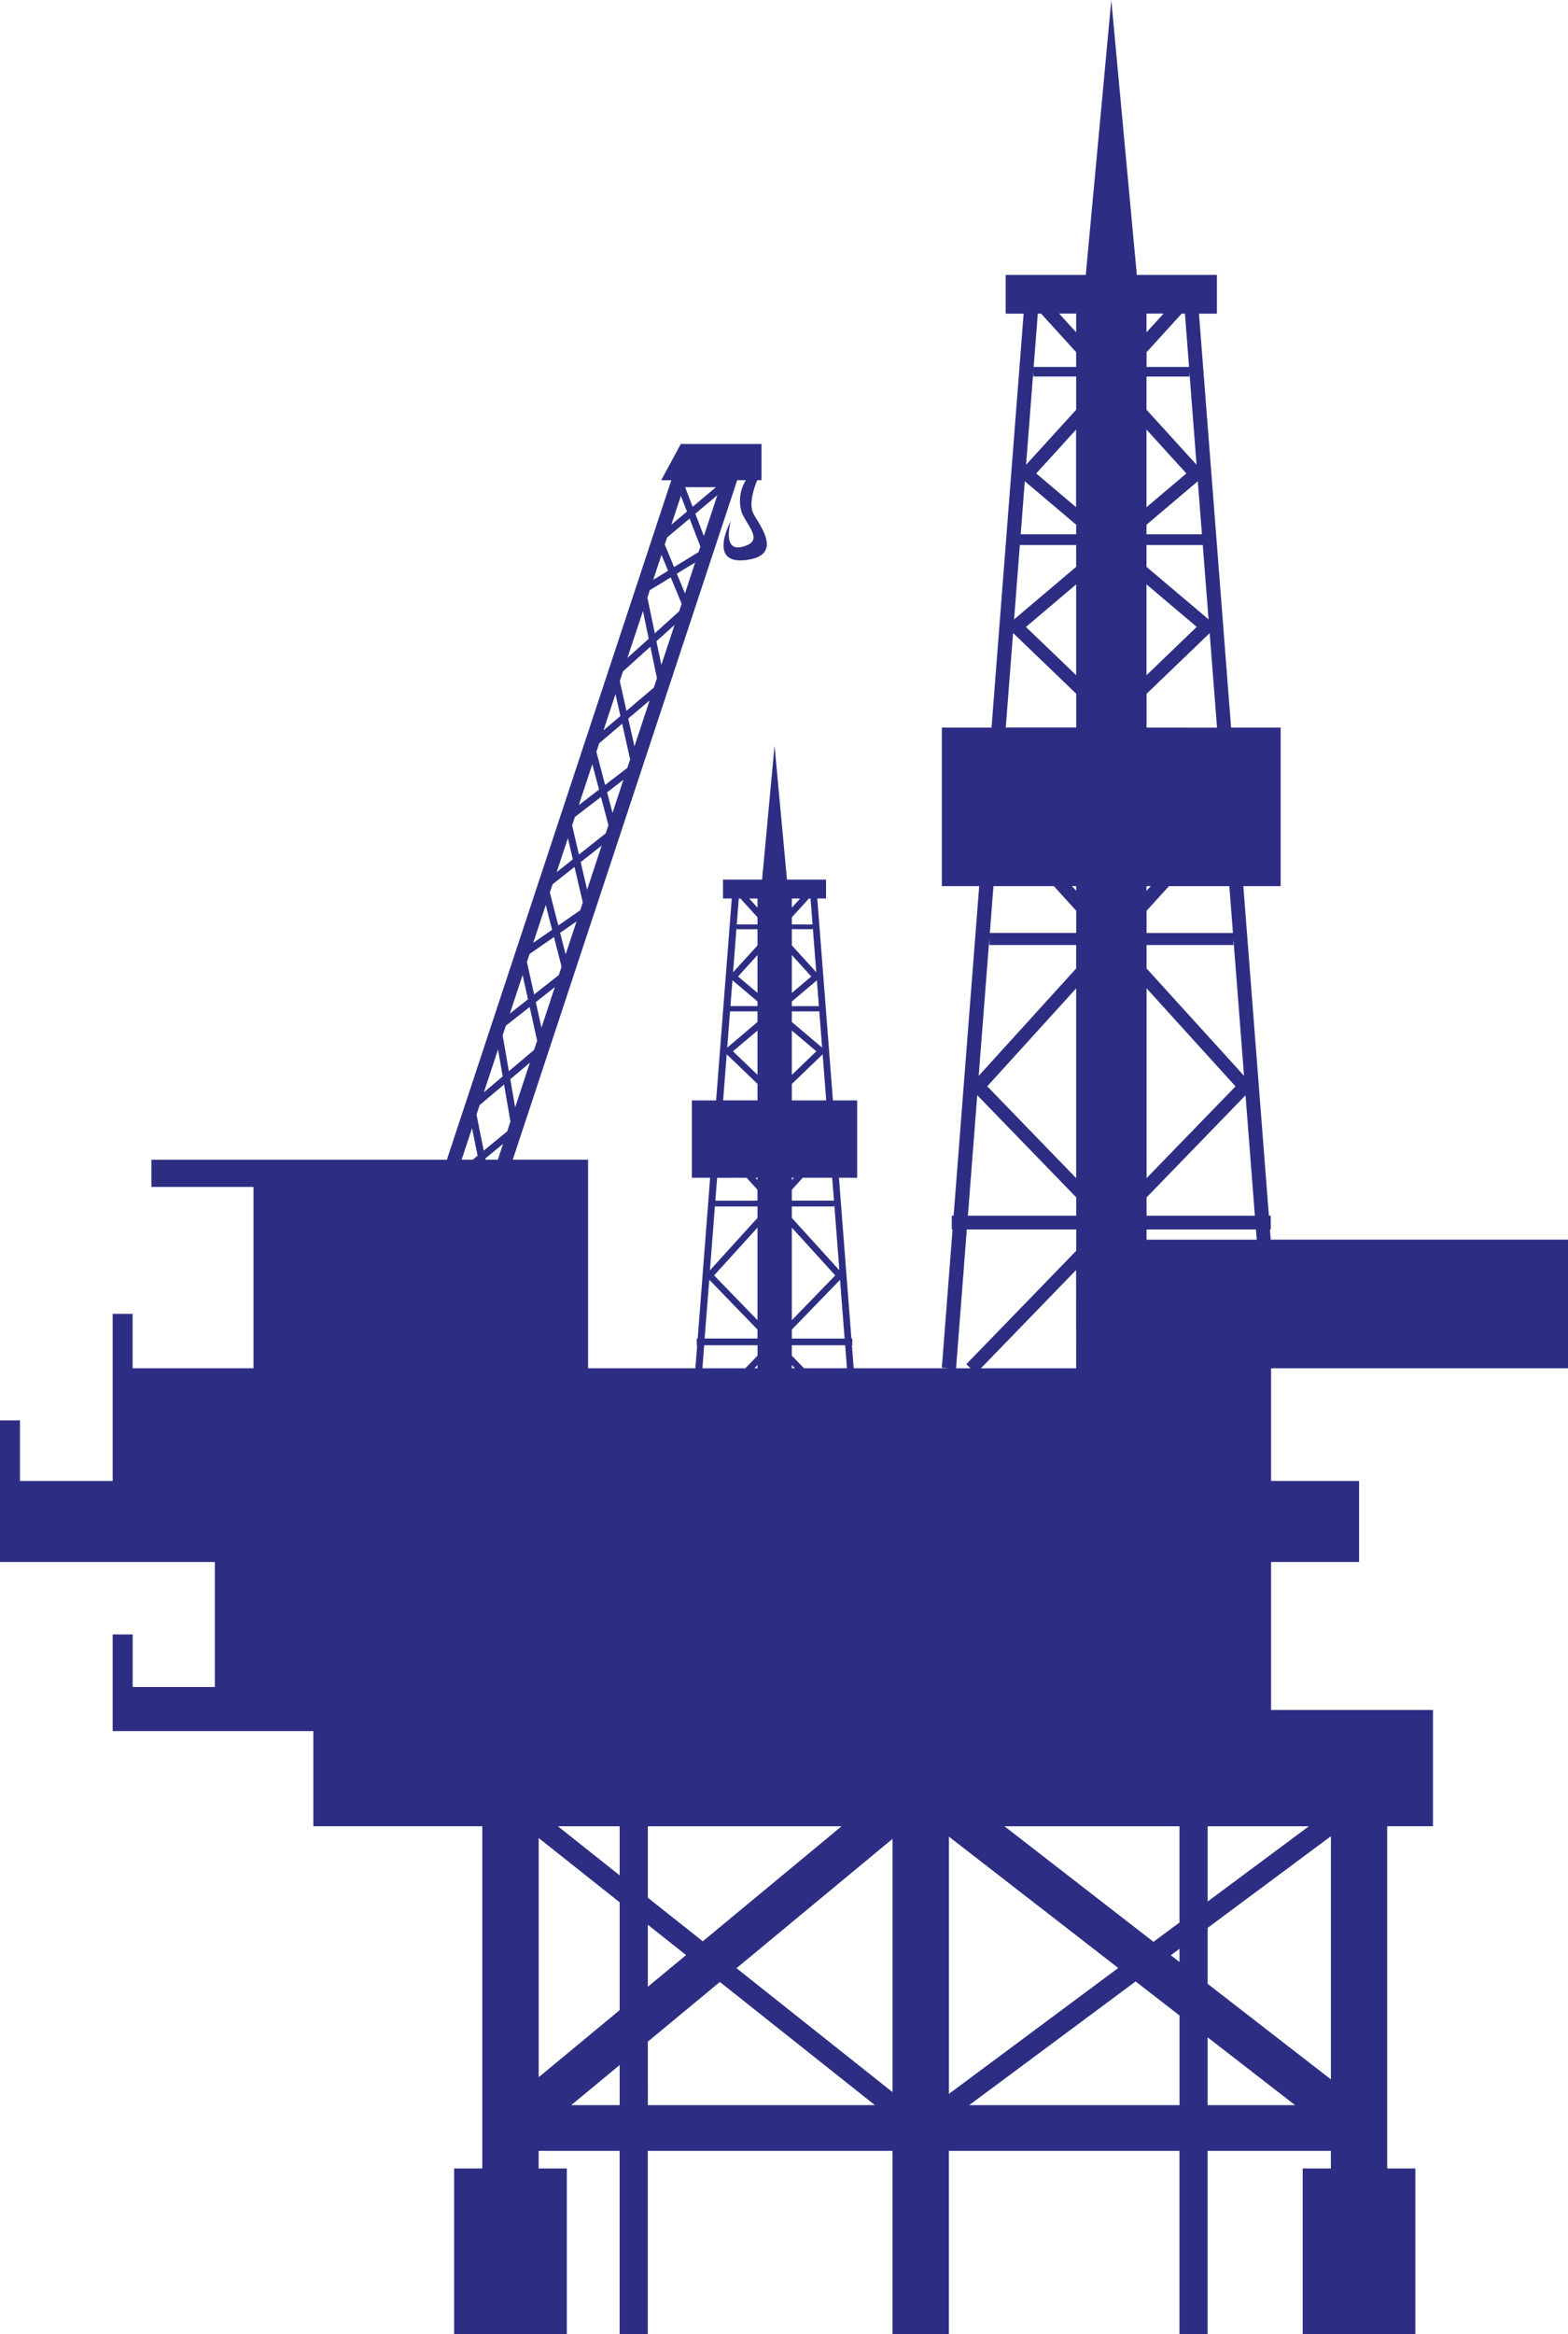 <svg xmlns="http://www.w3.org/2000/svg" width="100.83" height="150" viewBox="0 0 100.83 150"><defs><style>.a{fill:#2d2e83;}</style></defs><path class="a" d="M791.491,1068.8h18.924v-8.267H791.3l-.051-.656h.051v-.882h-.119l-1.644-21.182h2.4v-10.188H788.75l-2.065-26.6h1.155v-2.491h-5.151l-1.642-17.66-1.642,17.66h-5.15v2.491h1.154l-2.064,26.6h-3.194v10.188h2.4l-1.644,21.182h-.119v.882h.051l-.69,8.888.451.035h-6.119l-.115-1.481h.025v-.43h-.058l-.8-10.333h1.172v-4.97h-1.558l-1.007-12.978h.563v-1.215h-2.512l-.8-8.615-.8,8.615h-2.513v1.215h.563l-1.007,12.978h-1.558v4.97h1.173l-.8,10.333h-.058v.43h.025l-.115,1.481h-6.9v-13.405h-4.843l14.433-43.669h.556a2.52,2.52,0,0,0-.262,2.087c.431.981,1.427,1.812.061,2.189s-.762-1.66-.762-1.66-1.574,2.862,1.025,2.509c2.358-.321.831-2.208.431-2.962s.241-2.163.241-2.163h.273V1009.4h-5.191l-1.261,2.328h.652l-14.433,43.669H719.321v1.749h6.566V1068.8h-7.774v-3.5H716.83v10.741h-5.962v-3.892h-1.283v9.1H723.4v8.032h-5.283v-3.377H716.83v6.213h12.906v6.113H740.6v21.994h-1.812v10.642h7.246v-10.642h-1.812v-1.132h5.208v11.774h1.811v-11.774h15.736v11.774H770.6v-11.774h14.83v11.774h1.811v-11.774h7.925v1.132h-1.812v10.642H800.6v-10.642h-1.812v-21.994h2.944v-7.472H791.321v-9.509h5.66v-5.208h-5.66v-7.232Zm-50.681-13.405-.016-.079,1.142-.939-.337,1.018Zm12.56-42.662.388,1.01-1,.841Zm2.249-.555-1.494,1.257-.482-1.257Zm.094.513-.866,2.623-.55-1.432Zm-3.225,2.712,1.442-1.213.692,1.8-.119.36-1.572.957-.6-1.448Zm1.8,1.613-.657,1.989-.522-1.271Zm-1.745.533-.952.579.531-1.6Zm-1.171,1.243,1.345-.819.7,1.693-.162.491-1.561,1.408-.478-2.286Zm1.591,2.234-.85,2.569-.317-1.517Zm-1.663.889-1.368,1.233,1-3.012Zm-1.655,2.1,1.762-1.588.423,2.024-.2.605-1.76,1.492-.43-1.914Zm1.712,1.866-.974,2.949-.4-1.783Zm-1.876,1-1.088.922.771-2.331Zm-1.36,1.748,1.472-1.249.513,2.288-.181.548-1.429,1.095-.56-2.124Zm1.552,2.351-.7,2.128-.348-1.322Zm-1.567.629-1.3,1,.869-2.63Zm-1.552,1.76,1.677-1.285.478,1.812-.175.529-1.721,1.359-.438-1.874Zm1.722,1.836-.937,2.836-.413-1.77Zm-1.856.889-1.038.82.721-2.18Zm-1.3,1.6,1.409-1.113.533,2.284-.167.5-1.409.975-.543-2.117Zm1.539,2.39-.7,2.114-.355-1.385Zm-1.571.536-1.213.839.805-2.434Zm-1.449,1.553,1.569-1.086.489,1.908-.176.532-1.589,1.25-.463-2.09Zm1.624,2.133-.86,2.6-.362-1.64Zm-1.726.782-1.164.916.818-2.476Zm-1.421,1.694,1.529-1.2.481,2.169-.2.591-1.619,1.366-.4-2.313Zm1.543,2.379-.948,2.868-.311-1.806Zm-1.749.883-1.209,1.02.911-2.757Zm-1.481,1.842,1.57-1.325.409,2.383-.207.628-1.509,1.241-.465-2.317Zm-.489,1.48.356,1.773-.312.256h-.715Zm9.493,49.755v6.926l-5.208,4.313v-15.373Zm-3.971-4.887h3.971v3.153Zm5.782,6.326,2.458,1.951-2.458,2.035Zm0-1.735v-4.591H763.7l-8.923,7.391Zm15.736-3.785v16.279l-10.034-7.967Zm3.623-.142,10.891,8.442-10.891,8.092Zm3.577-.664h11.253v6.18l-1.674,1.244Zm11.253,7.873v.849l-.559-.434Zm1.811-1.346,7.925-5.888V1114.5l-7.925-6.142Zm0-1.693v-4.834h6.507Zm-40.924,13.085,3.113-2.578v2.578Zm4.924-4.079,4.632-3.836,9.969,7.915h-14.6Zm20.667,4.079,10.7-7.948,2.824,2.188v5.76Zm15.333-4.356,5.62,4.356h-5.62Zm-1.178-107.041.464,5.979-3.22-3.538v-2.132h2.756Zm-7.284,8.705-2.562-2.168,2.562-2.815Zm4.528-4.986,2.565,2.818-2.565,2.17Zm0,8.819v-1.4h3.62l.371,4.776Zm3.23,3.861-3.23,3.106v-5.84Zm-3.23-5.952v-.612l3.3-2.795.265,3.407Zm1.1-14.182-1.1,1.2v-1.2Zm-5.623,0v1.2l-1.092-1.2Zm0,6.179-3.22,3.538.464-5.982v.309h2.756Zm0,7.388v.615h-3.566l.264-3.409Zm0,1.307v1.4l-3.991,3.377.371-4.778Zm0,2.528v5.836l-3.228-3.1Zm4.8,19.39-.277.3v-.3Zm-4.8,0v.3l-.274-.3Zm10.113,3.4.682,8.791-6.267-6.9v-1.506H788.9Zm.135,9.469-5.72,5.9v-12.2Zm-10.248-7.575-6.267,6.9.683-8.794v.385h5.584Zm0,1.28v12.192l-5.717-5.9Zm0,24.415H772.66l6.123-6.315Zm11.612-8.267h-7.084v-.656h7.033Zm-7.084-1.538v-1.179l6.364-6.563.6,7.742Zm5.555-18.172h-5.555V1039.4l1.44-1.585h3.881Zm-5.555-13.2v-2.17l4.059-3.9.471,6.073Zm2.732-23.177h-2.732v-.945l2.259-2.482h.207Zm-9.516-3.427,2.256,2.479v.948h-2.732l.266-3.427Zm-1.8,20.528,4.059,3.9v2.172h-4.53Zm2.622,16.264,1.437,1.582v1.428h-5.554l.233-3.01Zm-4.926,13.438,6.363,6.562v1.182h-6.964Zm-.67,8.626h7.033v1.372l-7.065,7.286.273.265h-.933Zm-7.709,8.923h-2.758l-.788-.813v-.668h3.431Zm-2.2-28.37.227,2.917-1.571-1.726v-1.039h1.344Zm-3.553,4.247-1.249-1.057,1.249-1.373Zm2.209-2.432,1.251,1.375-1.251,1.058Zm0,4.3v-.682h1.766l.181,2.33Zm1.576,1.884-1.576,1.516v-2.85Zm-1.576-2.9v-.3l1.611-1.363.129,1.661Zm.534-6.918-.534.587v-.587Zm-2.743,0v.586l-.533-.586Zm0,3.015-1.57,1.725.226-2.918v.152h1.344Zm0,3.6v.3h-1.739l.129-1.662Zm0,.637v.683l-1.946,1.648.18-2.331Zm0,1.234v2.846l-1.574-1.514Zm2.344,9.458-.135.149v-.149Zm-2.344,0v.148l-.133-.148Zm4.933,1.658.333,4.288-3.057-3.366v-.734h2.724Zm.067,4.619-2.791,2.878v-5.95Zm-5-3.695-3.057,3.366.333-4.29v.188h2.724Zm0,.624v5.947l-2.789-2.876Zm-.2,9.038.2-.208v.208Zm2.41-.21.2.21h-.2Zm0-1.7v-.575l3.1-3.2.292,3.776Zm2.71-8.864h-2.71v-.695l.7-.774h1.893Zm-2.71-6.439v-1.058l1.98-1.905.23,2.963Zm1.333-11.306h-1.333v-.461l1.1-1.211h.1Zm-4.642-1.672,1.1,1.209v.463h-1.332l.129-1.672Zm-.88,10.014,1.98,1.9v1.06h-2.21Zm1.279,7.934.7.772v.7h-2.709l.114-1.469Zm-2.4,6.555,3.1,3.2v.577h-3.4Zm-.326,4.208h3.43v.67l-.786.811h-2.759Z" transform="translate(-709.585 -980.867)"/></svg>